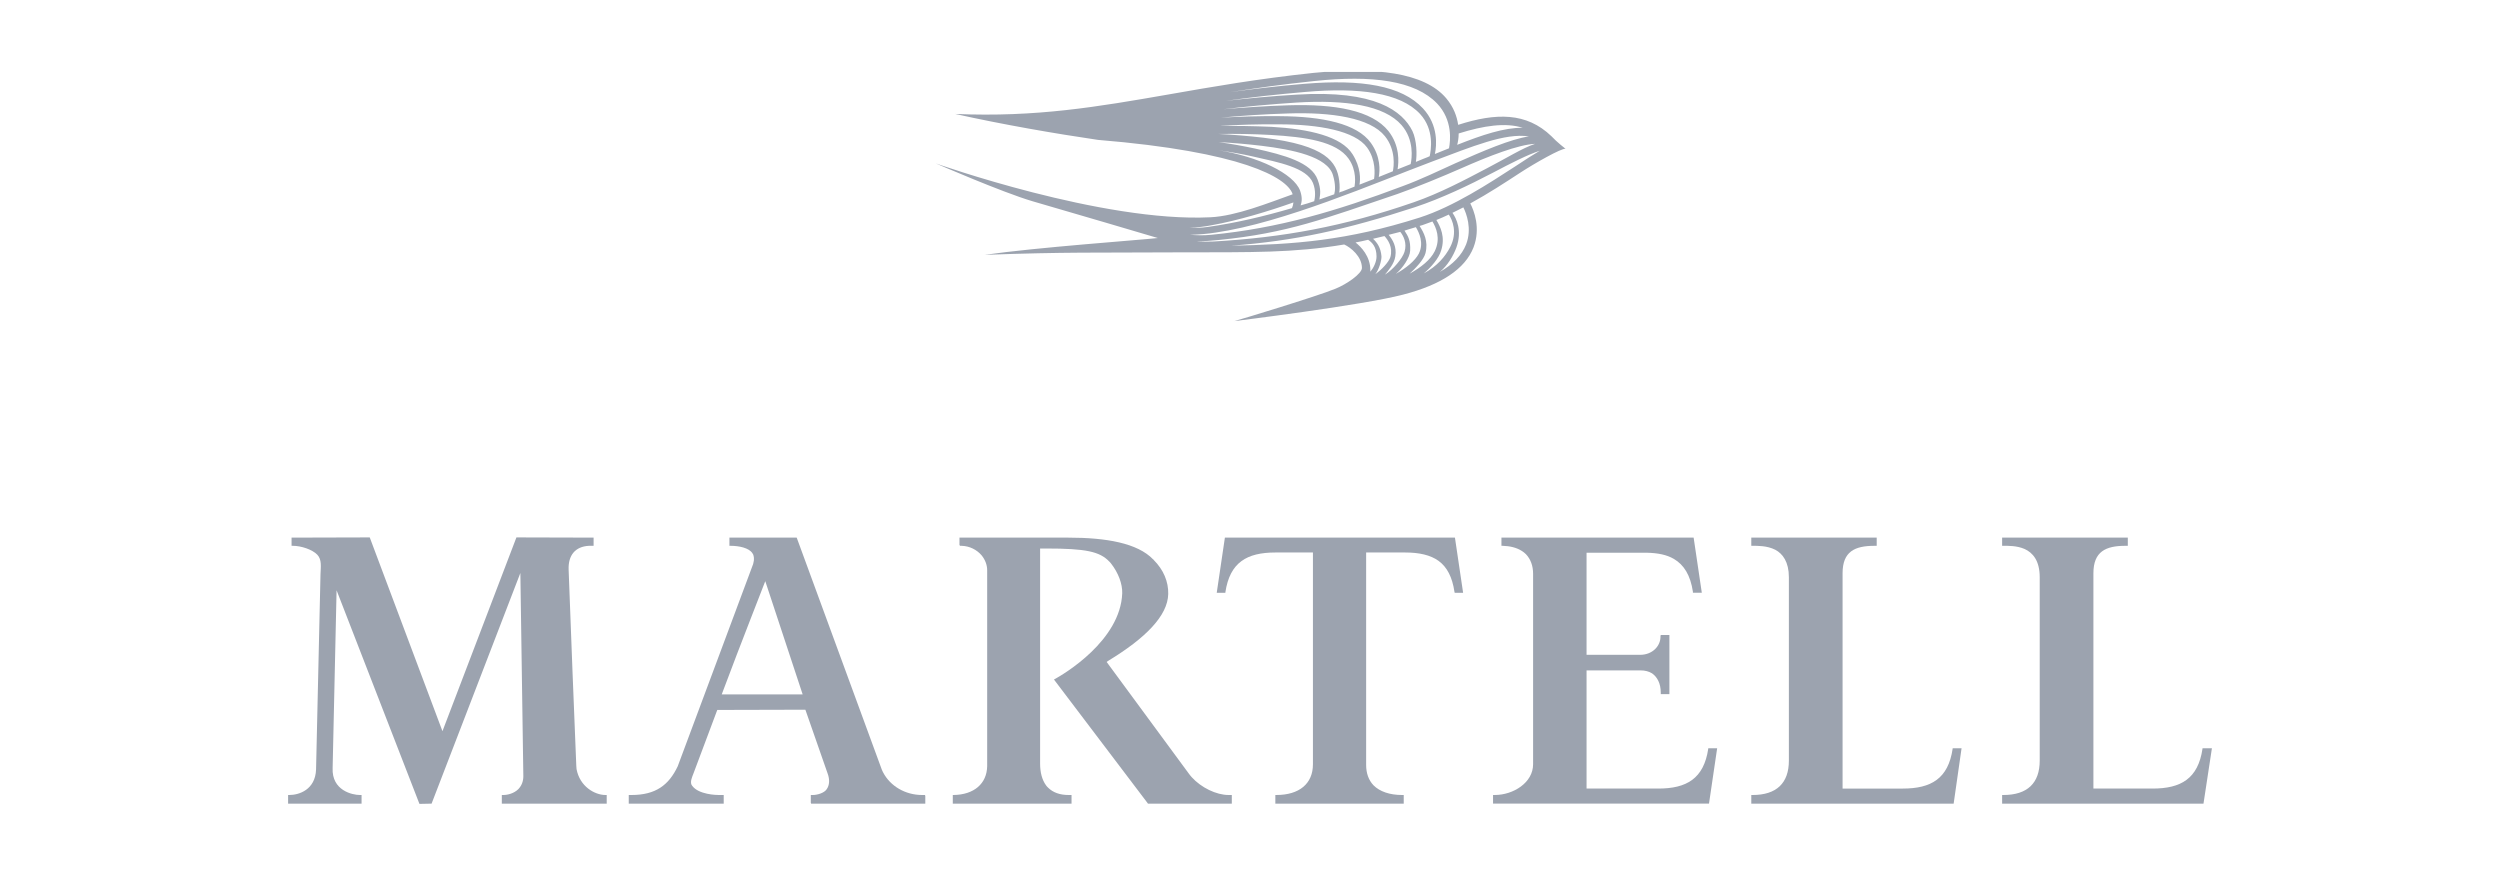 <?xml version="1.0" encoding="UTF-8" standalone="no"?>
<svg xmlns="http://www.w3.org/2000/svg" xmlns:xlink="http://www.w3.org/1999/xlink" xmlns:serif="http://www.serif.com/" width="100%" height="100%" viewBox="0 0 138 48" version="1.1" xml:space="preserve" style="fill-rule:evenodd;clip-rule:evenodd;stroke-linejoin:round;stroke-miterlimit:2;">
  <g id="Layer-1" serif:id="Layer 1">
    <g id="g7386"></g>
    <g id="g7390">
      <g id="g7392">
        <clipPath id="_clip1">
          <path d="M15.904,3.969l-0,84.454l106.275,0l-0,-84.454"></path>
        </clipPath>
        <g clip-path="url(#_clip1)">
          <path id="path7398" d="M31.825,42.451c0,-0.07 -0.014,-0.137 -0.014,-0.191c-0.013,-0.11 -0.396,-9.989 -0.423,-10.822c-0.027,-0.791 0.369,-1.269 1.12,-1.309l0.259,-0l0,-0.452l-4.26,-0.012l-4.083,10.697l-4.014,-10.697l-4.315,0.012l-0,0.452l0.068,-0c0.464,-0 1.079,0.205 1.352,0.491c0.259,0.273 0.191,0.669 0.177,1.078l-0.245,10.78c-0.041,1.119 -0.943,1.406 -1.475,1.406l-0.068,-0l-0,0.477l4.055,-0l0,-0.477l-0.095,-0c-0.41,-0 -1.557,-0.246 -1.502,-1.488l0.218,-9.812l4.574,11.791l0.67,-0.014l4.901,-12.732l0.164,11.218c0,0.286 -0.095,0.519 -0.273,0.71c-0.245,0.245 -0.6,0.327 -0.833,0.327l-0.082,-0l0,0.477l5.79,-0l-0,-0.477l-0.068,-0c-0.587,-0 -1.42,-0.464 -1.598,-1.433Z" style="fill:#9ca3af;fill-rule:nonzero;"></path>
        </g>
      </g>
    </g>
    <g id="g7400">
      <g id="g7402">
        <clipPath id="_clip2">
          <path d="M15.904,3.969l-0,84.454l106.275,0l-0,-84.454"></path>
        </clipPath>
        <g clip-path="url(#_clip2)">
          <path id="path7408" d="M39.84,38.329c1.092,-2.92 2.363,-6.127 2.403,-6.249l2.063,6.249l-4.466,-0Zm11.225,5.555l-0.164,-0c-0.929,-0 -1.762,-0.491 -2.157,-1.255c-0.028,-0.042 -0.042,-0.097 -0.07,-0.151l-4.696,-12.801l-3.714,0l0,0.452l0.068,-0c0.451,-0 1.01,0.109 1.201,0.409c0.015,0.027 0.027,0.054 0.042,0.069c0.082,0.218 0.04,0.464 -0.069,0.709l-4.096,10.984c-0.492,1.038 -1.216,1.584 -2.554,1.584l-0.149,-0l-0,0.477l5.242,-0l0,-0.477l-0.273,-0c-0.109,-0 -1.119,-0.015 -1.474,-0.518c-0.013,-0.028 -0.028,-0.055 -0.04,-0.07c-0.055,-0.176 0.027,-0.367 0.122,-0.613c0.082,-0.218 0.615,-1.639 1.31,-3.494l4.863,-0.013l1.228,3.52c0.122,0.328 0.11,0.642 -0.054,0.873c-0.137,0.206 -0.519,0.315 -0.765,0.315l-0.109,-0l-0,0.437l0.013,-0l-0,0.04l6.307,-0l0,-0.437l-0.012,-0l-0,-0.04Z" style="fill:#9ca3af;fill-rule:nonzero;"></path>
        </g>
      </g>
    </g>
    <g id="g7410">
      <g id="g7412">
        <clipPath id="_clip3">
          <path d="M15.904,3.969l-0,84.454l106.275,0l-0,-84.454"></path>
        </clipPath>
        <g clip-path="url(#_clip3)">
          <path id="path7418" d="M67.82,43.884c-0.683,-0 -1.517,-0.409 -2.036,-0.982c-0.067,-0.069 -0.122,-0.151 -0.176,-0.219l-4.52,-6.141l0.067,-0.054c2.075,-1.255 3.304,-2.498 3.331,-3.698c0.015,-0.682 -0.258,-1.337 -0.804,-1.883c-0,-0.014 -0.015,-0.014 -0.015,-0.027l-0.012,-0c-0.862,-0.902 -2.595,-1.203 -4.684,-1.203l-6.008,0l0,0.424l0.028,0l-0,0.028l0.094,-0c0.437,0.012 0.834,0.218 1.093,0.518c0.191,0.233 0.314,0.518 0.314,0.833l0,10.807c-0.014,0.969 -0.724,1.582 -1.856,1.597l-0.042,-0l-0,0.477l6.555,-0l0,-0.477l-0.164,-0c-0.479,-0 -0.861,-0.136 -1.134,-0.409c-0.042,-0.042 -0.082,-0.082 -0.109,-0.124c-0.219,-0.3 -0.328,-0.709 -0.328,-1.201l0,-11.872l0.328,-0c2.199,-0 2.963,0.165 3.495,0.724c0.027,0.027 0.069,0.069 0.097,0.109c0.395,0.505 0.628,1.118 0.613,1.637c-0.095,2.607 -3.208,4.462 -3.768,4.762l5.161,6.811l0.027,0.04l4.629,-0l0,-0.477l-0.176,-0Z" style="fill:#9ca3af;fill-rule:nonzero;"></path>
        </g>
      </g>
    </g>
    <g id="g7420">
      <g id="g7422">
        <clipPath id="_clip4">
          <path d="M15.904,3.969l-0,84.454l106.275,0l-0,-84.454"></path>
        </clipPath>
        <g clip-path="url(#_clip4)">
          <path id="path7428" d="M80.313,29.677l-12.699,0l-0.45,3.044l0.477,-0l0,-0.028c0.246,-1.65 1.189,-2.195 2.758,-2.195l2.075,-0l0,11.692c0,1.066 -0.75,1.694 -2.02,1.694l-0.055,-0l0,0.477l7.087,-0l-0,-0.477l-0.095,-0c-0.682,-0 -1.229,-0.191 -1.571,-0.533c-0.273,-0.286 -0.409,-0.668 -0.409,-1.133l-0,-11.72l2.157,-0c0.764,-0 1.392,0.136 1.844,0.464c0.464,0.34 0.752,0.886 0.874,1.704l0.014,0.055l0.464,-0l-0.451,-3.044Z" style="fill:#9ca3af;fill-rule:nonzero;"></path>
        </g>
      </g>
    </g>
    <g id="g7430">
      <g id="g7432">
        <clipPath id="_clip5">
          <path d="M15.904,3.969l-0,84.454l106.275,0l-0,-84.454"></path>
        </clipPath>
        <g clip-path="url(#_clip5)">
          <path id="path7438" d="M94.295,41.305l0,0.027c-0.245,1.652 -1.201,2.197 -2.757,2.197l-3.96,0l0,-6.523l2.989,0c0.233,0 0.452,0.055 0.628,0.164c0.288,0.204 0.479,0.558 0.479,1.064l0,0.082l0.477,-0l0,-3.262l-0.477,0l-0.014,0.055c0.014,0.56 -0.45,1.024 -1.093,1.037l-2.989,-0l0,-5.635l3.332,-0c0.6,0.014 1.092,0.109 1.487,0.341c0.56,0.328 0.915,0.901 1.052,1.814l-0,0.055l0.491,-0l-0.451,-3.044l-10.609,0l-0,0.452l0.069,-0c0.395,0.012 0.75,0.094 1.038,0.272c0.094,0.055 0.176,0.124 0.245,0.191c0.259,0.273 0.395,0.642 0.395,1.079l0,10.519c0,1.012 -1.092,1.694 -2.115,1.694l-0.096,-0l-0,0.477l11.921,-0l0.45,-3.056l-0.492,-0Z" style="fill:#9ca3af;fill-rule:nonzero;"></path>
        </g>
      </g>
    </g>
    <g id="g7440">
      <g id="g7442">
        <clipPath id="_clip6">
          <path d="M15.904,3.969l-0,84.454l106.275,0l-0,-84.454"></path>
        </clipPath>
        <g clip-path="url(#_clip6)">
          <path id="path7448" d="M107.786,41.332c-0.245,1.652 -1.188,2.197 -2.757,2.197l-3.319,0l-0,-11.885c-0,-1.201 0.67,-1.515 1.762,-1.515l0.122,-0l0,-0.452l-6.923,0l0,0.452l0.069,-0c0.259,-0 0.792,-0.015 1.256,0.218c0.41,0.218 0.75,0.669 0.75,1.515l0,10.125c0,1.242 -0.682,1.897 -2.006,1.897l-0.069,-0l0,0.477l11.17,-0l0.437,-3.056l-0.492,-0l0,0.027Z" style="fill:#9ca3af;fill-rule:nonzero;"></path>
        </g>
      </g>
    </g>
    <g id="g7450">
      <g id="g7452">
        <clipPath id="_clip7">
          <path d="M15.904,3.969l-0,84.454l106.275,0l-0,-84.454"></path>
        </clipPath>
        <g clip-path="url(#_clip7)">
          <path id="path7458" d="M122.097,41.305l-0.519,-0l-0,0.027c-0.246,1.652 -1.189,2.197 -2.758,2.197l-3.264,0l-0,-11.885c-0,-1.201 0.683,-1.515 1.762,-1.515l0.137,-0l-0,-0.452l-6.938,0l0,0.452l0.069,-0c0.246,-0 0.737,-0.015 1.174,0.176c0.45,0.206 0.832,0.642 0.832,1.557l0,10.125c0,1.242 -0.682,1.897 -2.006,1.897l-0.069,-0l0,0.477l11.115,-0l0.465,-3.056Z" style="fill:#9ca3af;fill-rule:nonzero;"></path>
        </g>
      </g>
    </g>
    <g id="g7660">
      <g id="g7662">
        <clipPath id="_clip8">
          <path d="M15.904,3.969l-0,84.454l106.275,0l-0,-84.454"></path>
        </clipPath>
        <g clip-path="url(#_clip8)">
          <path id="path7668" d="M78.374,12.007c-4.028,1.283 -6.95,1.487 -10.418,1.556c3.508,-0.26 6.362,-0.888 10.158,-2.129c1.447,-0.478 3.018,-1.229 4.289,-1.897c0.983,-0.518 1.939,-1.009 2.594,-1.215c-0.355,0.206 -0.792,0.491 -1.353,0.861c-1.447,0.94 -3.413,2.224 -5.27,2.824Zm2.554,1.487c-0.233,0.587 -0.724,1.106 -1.449,1.515c0.424,-0.34 0.752,-0.901 0.916,-1.352c0.328,-0.927 -0,-1.595 -0.219,-1.91c0.206,-0.094 0.397,-0.203 0.601,-0.3c0.164,0.328 0.492,1.173 0.151,2.047Zm-1.38,0.342c0.246,-0.752 -0.041,-1.325 -0.26,-1.692c0.233,-0.097 0.466,-0.191 0.685,-0.3c0.203,0.3 0.491,0.982 0.082,1.786c-0.274,0.533 -0.725,1.066 -1.462,1.461c0.395,-0.328 0.832,-0.833 0.955,-1.255Zm-0.861,0.136c0.164,-0.669 -0.094,-1.133 -0.327,-1.501c0.054,-0.014 0.096,-0.027 0.151,-0.042c0.191,-0.067 0.382,-0.136 0.559,-0.203c0.191,0.313 0.478,0.94 0.123,1.65c-0.233,0.465 -0.737,0.875 -1.379,1.229c0.315,-0.287 0.779,-0.764 0.873,-1.133Zm-1.638,1.146c0.37,-0.3 0.779,-0.9 0.792,-1.282c0.027,-0.561 -0.109,-0.792 -0.313,-1.106c0.204,-0.068 0.409,-0.122 0.628,-0.191c0.191,0.314 0.449,0.887 0.164,1.46c-0.206,0.397 -0.71,0.806 -1.271,1.119Zm-0.601,0.042c0.179,-0.218 0.519,-0.6 0.574,-1.012c0.082,-0.531 -0.137,-0.9 -0.368,-1.186c0.218,-0.054 0.422,-0.109 0.641,-0.163c0.178,0.218 0.382,0.627 0.233,1.104c-0.109,0.355 -0.628,0.984 -1.08,1.257Zm-0.531,-0.027c0.191,-0.219 0.355,-0.764 0.34,-0.985c-0.04,-0.476 -0.231,-0.749 -0.464,-0.967c0.206,-0.055 0.41,-0.097 0.628,-0.151c0.191,0.205 0.479,0.615 0.328,1.16c-0.082,0.273 -0.492,0.71 -0.832,0.943Zm-1.092,-1.749c0.231,-0.04 0.464,-0.094 0.695,-0.149c0.218,0.149 0.464,0.382 0.464,0.928c0,0.3 -0.176,0.642 -0.34,0.833l-0,-0.082c-0,-0.766 -0.519,-1.297 -0.819,-1.53Zm-8.78,-0.067c0.437,0 0.846,-0.027 1.228,-0.069c3.809,-0.382 5.831,-1.173 9.858,-2.537c0.983,-0.341 2.596,-1.01 3.497,-1.407c1.569,-0.694 3.18,-1.322 4.109,-1.364c-0.669,0.218 -1.611,0.806 -2.635,1.337c-1.243,0.655 -2.635,1.393 -4.055,1.885c-3.892,1.349 -7.251,1.95 -11.047,2.168c-0.355,0.014 -0.642,0.014 -0.955,-0.013Zm1.05,-0.478c3.768,-0.546 8.78,-2.729 11.947,-3.917c2.254,-0.845 4.043,-1.595 5.354,-1.391c-0.983,0.136 -2.567,0.818 -4.041,1.473c-0.903,0.41 -1.953,0.915 -2.924,1.27c-3.659,1.379 -6.826,2.319 -10.582,2.688c-0.422,0.04 -0.764,0.028 -1.159,0c0.504,-0.014 0.968,-0.054 1.405,-0.123Zm-0.191,-0.41c1.38,-0.245 3.155,-0.776 4.493,-1.255c-0.015,0.124 -0.042,0.233 -0.082,0.315c-1.529,0.449 -3.086,0.819 -4.642,1.037c-0.37,0.054 -0.697,0.054 -1.038,0.054c0.45,-0.027 0.874,-0.069 1.269,-0.151Zm0.355,-4.134c0.67,0.096 1.298,0.205 1.899,0.342c1.447,0.327 2.961,0.613 3.316,1.459c0.179,0.438 0.11,0.86 0.07,1.011c-0.246,0.082 -0.492,0.164 -0.752,0.231c0.082,-0.218 0.096,-0.464 -0.028,-0.818c-0.355,-0.943 -2.321,-1.883 -4.505,-2.225Zm5.476,1.624c-0.343,-0.955 -1.844,-1.364 -3.455,-1.719c-0.641,-0.136 -1.297,-0.26 -2.007,-0.354c0.805,0.04 1.584,0.109 2.376,0.203c1.679,0.206 3.632,0.588 3.932,1.625c0.151,0.504 0.124,0.86 0.069,1.051c-0.273,0.095 -0.546,0.191 -0.819,0.286c0.04,-0.273 0.109,-0.532 -0.096,-1.092Zm-2.594,-2.47c1.911,0.109 3.631,0.355 4.301,1.31c0.464,0.655 0.355,1.379 0.328,1.542c-0.3,0.124 -0.546,0.219 -0.655,0.26c-0.07,0.013 -0.124,0.04 -0.192,0.068c0.028,-0.109 0.04,-0.368 0,-0.67c-0.136,-1.009 -0.697,-1.937 -4.192,-2.359c-0.834,-0.096 -1.638,-0.164 -2.472,-0.206c0.943,-0.012 1.884,0 2.882,0.055Zm0.477,-0.586c2.171,0 4.179,0.355 4.847,1.283c0.492,0.682 0.424,1.473 0.383,1.731c-0.286,0.11 -0.559,0.219 -0.805,0.315c0.055,-0.287 0.082,-0.942 -0.382,-1.679c-0.616,-0.982 -2.378,-1.391 -4.48,-1.513c-0.983,-0.042 -1.924,-0.055 -2.853,-0.055c1.05,-0.054 2.13,-0.096 3.29,-0.082Zm0.478,-0.6c2.418,-0.084 4.548,0.246 5.352,1.255c0.616,0.764 0.492,1.692 0.437,1.937c-0.258,0.11 -0.519,0.204 -0.777,0.313c0.067,-0.354 0.109,-1.118 -0.437,-1.882c-0.765,-1.065 -2.676,-1.459 -5.026,-1.474c-1.147,-0.013 -2.212,0.027 -3.25,0.082c1.162,-0.109 2.376,-0.191 3.701,-0.231Zm0.477,-0.602c2.705,-0.164 4.835,0.151 5.791,1.242c0.71,0.819 0.573,1.843 0.504,2.156c-0.218,0.082 -0.464,0.191 -0.722,0.287c0.067,-0.396 0.136,-1.297 -0.507,-2.115c-0.913,-1.134 -2.934,-1.501 -5.53,-1.419c-1.283,0.04 -2.457,0.122 -3.577,0.218c1.256,-0.151 2.581,-0.273 4.041,-0.369Zm0.479,-0.586c2.964,-0.26 5.243,0.04 6.335,1.215c0.806,0.873 0.601,2.005 0.533,2.332c-0.041,0.015 -0.082,0.042 -0.123,0.055c-0.082,0.027 -0.314,0.124 -0.641,0.26c0.067,-0.382 0.054,-1.188 -0.191,-1.706c-0.546,-1.092 -2.036,-2.28 -6.392,-2.007c-1.42,0.082 -2.688,0.206 -3.904,0.342c1.352,-0.191 2.785,-0.354 4.383,-0.491Zm0.477,-0.6c3.224,-0.342 5.585,-0.027 6.801,1.24c0.861,0.915 0.737,2.049 0.655,2.471c-0.258,0.109 -0.518,0.205 -0.779,0.314c0.097,-0.463 0.206,-1.582 -0.655,-2.512c-1.174,-1.268 -3.399,-1.622 -6.514,-1.364c-1.514,0.124 -2.867,0.287 -4.15,0.464c1.42,-0.218 2.936,-0.437 4.642,-0.613Zm11.525,2.579c-1.023,-0.014 -2.239,0.395 -3.617,0.941c0.04,-0.149 0.082,-0.368 0.082,-0.628c1.392,-0.436 2.594,-0.613 3.535,-0.313Zm2.363,1.159c-0,-0 -0.492,-0.382 -0.779,-0.695c-1.378,-1.324 -3.059,-1.297 -5.147,-0.627c-0.069,-0.464 -0.245,-0.97 -0.655,-1.461c-1.216,-1.446 -3.961,-1.734 -7.334,-1.406c-3.086,0.327 -5.571,0.764 -7.988,1.188c-3.918,0.682 -7.305,1.269 -11.784,1.078c2.622,0.586 5.558,1.092 7.879,1.432c7.975,0.655 10.391,2.074 10.733,2.961c0,0.015 0,0.028 0.013,0.042c-1.338,0.477 -3.126,1.201 -4.533,1.268c-5.967,0.3 -15.169,-2.974 -15.169,-2.974c-0,-0 3.671,1.597 5.337,2.088c1.668,0.477 6.923,2.032 6.923,2.032c-0.968,0.109 -6.717,0.518 -9.557,0.928c4.602,-0.164 6.022,-0.11 10.5,-0.137l0.752,0c3.371,-0.013 5.789,0.042 8.601,-0.436l-0.013,-0c0.368,0.163 0.983,0.669 0.983,1.297c0,0.314 -0.846,0.9 -1.461,1.146c-0.983,0.409 -5.394,1.746 -5.585,1.788c-0,-0 7.087,-0.873 9.313,-1.461c2.115,-0.546 3.428,-1.419 3.892,-2.607c0.409,-1.064 0.027,-2.032 -0.179,-2.428c0.998,-0.546 1.939,-1.161 2.731,-1.679c0.834,-0.546 2.308,-1.377 2.527,-1.337Z" style="fill:#9ca3af;fill-rule:nonzero;"></path>
        </g>
      </g>
    </g>
  </g>
  <g id="Martell_-cognac-_logo.svg" serif:id="Martell_(cognac)_logo.svg"></g>
</svg>
